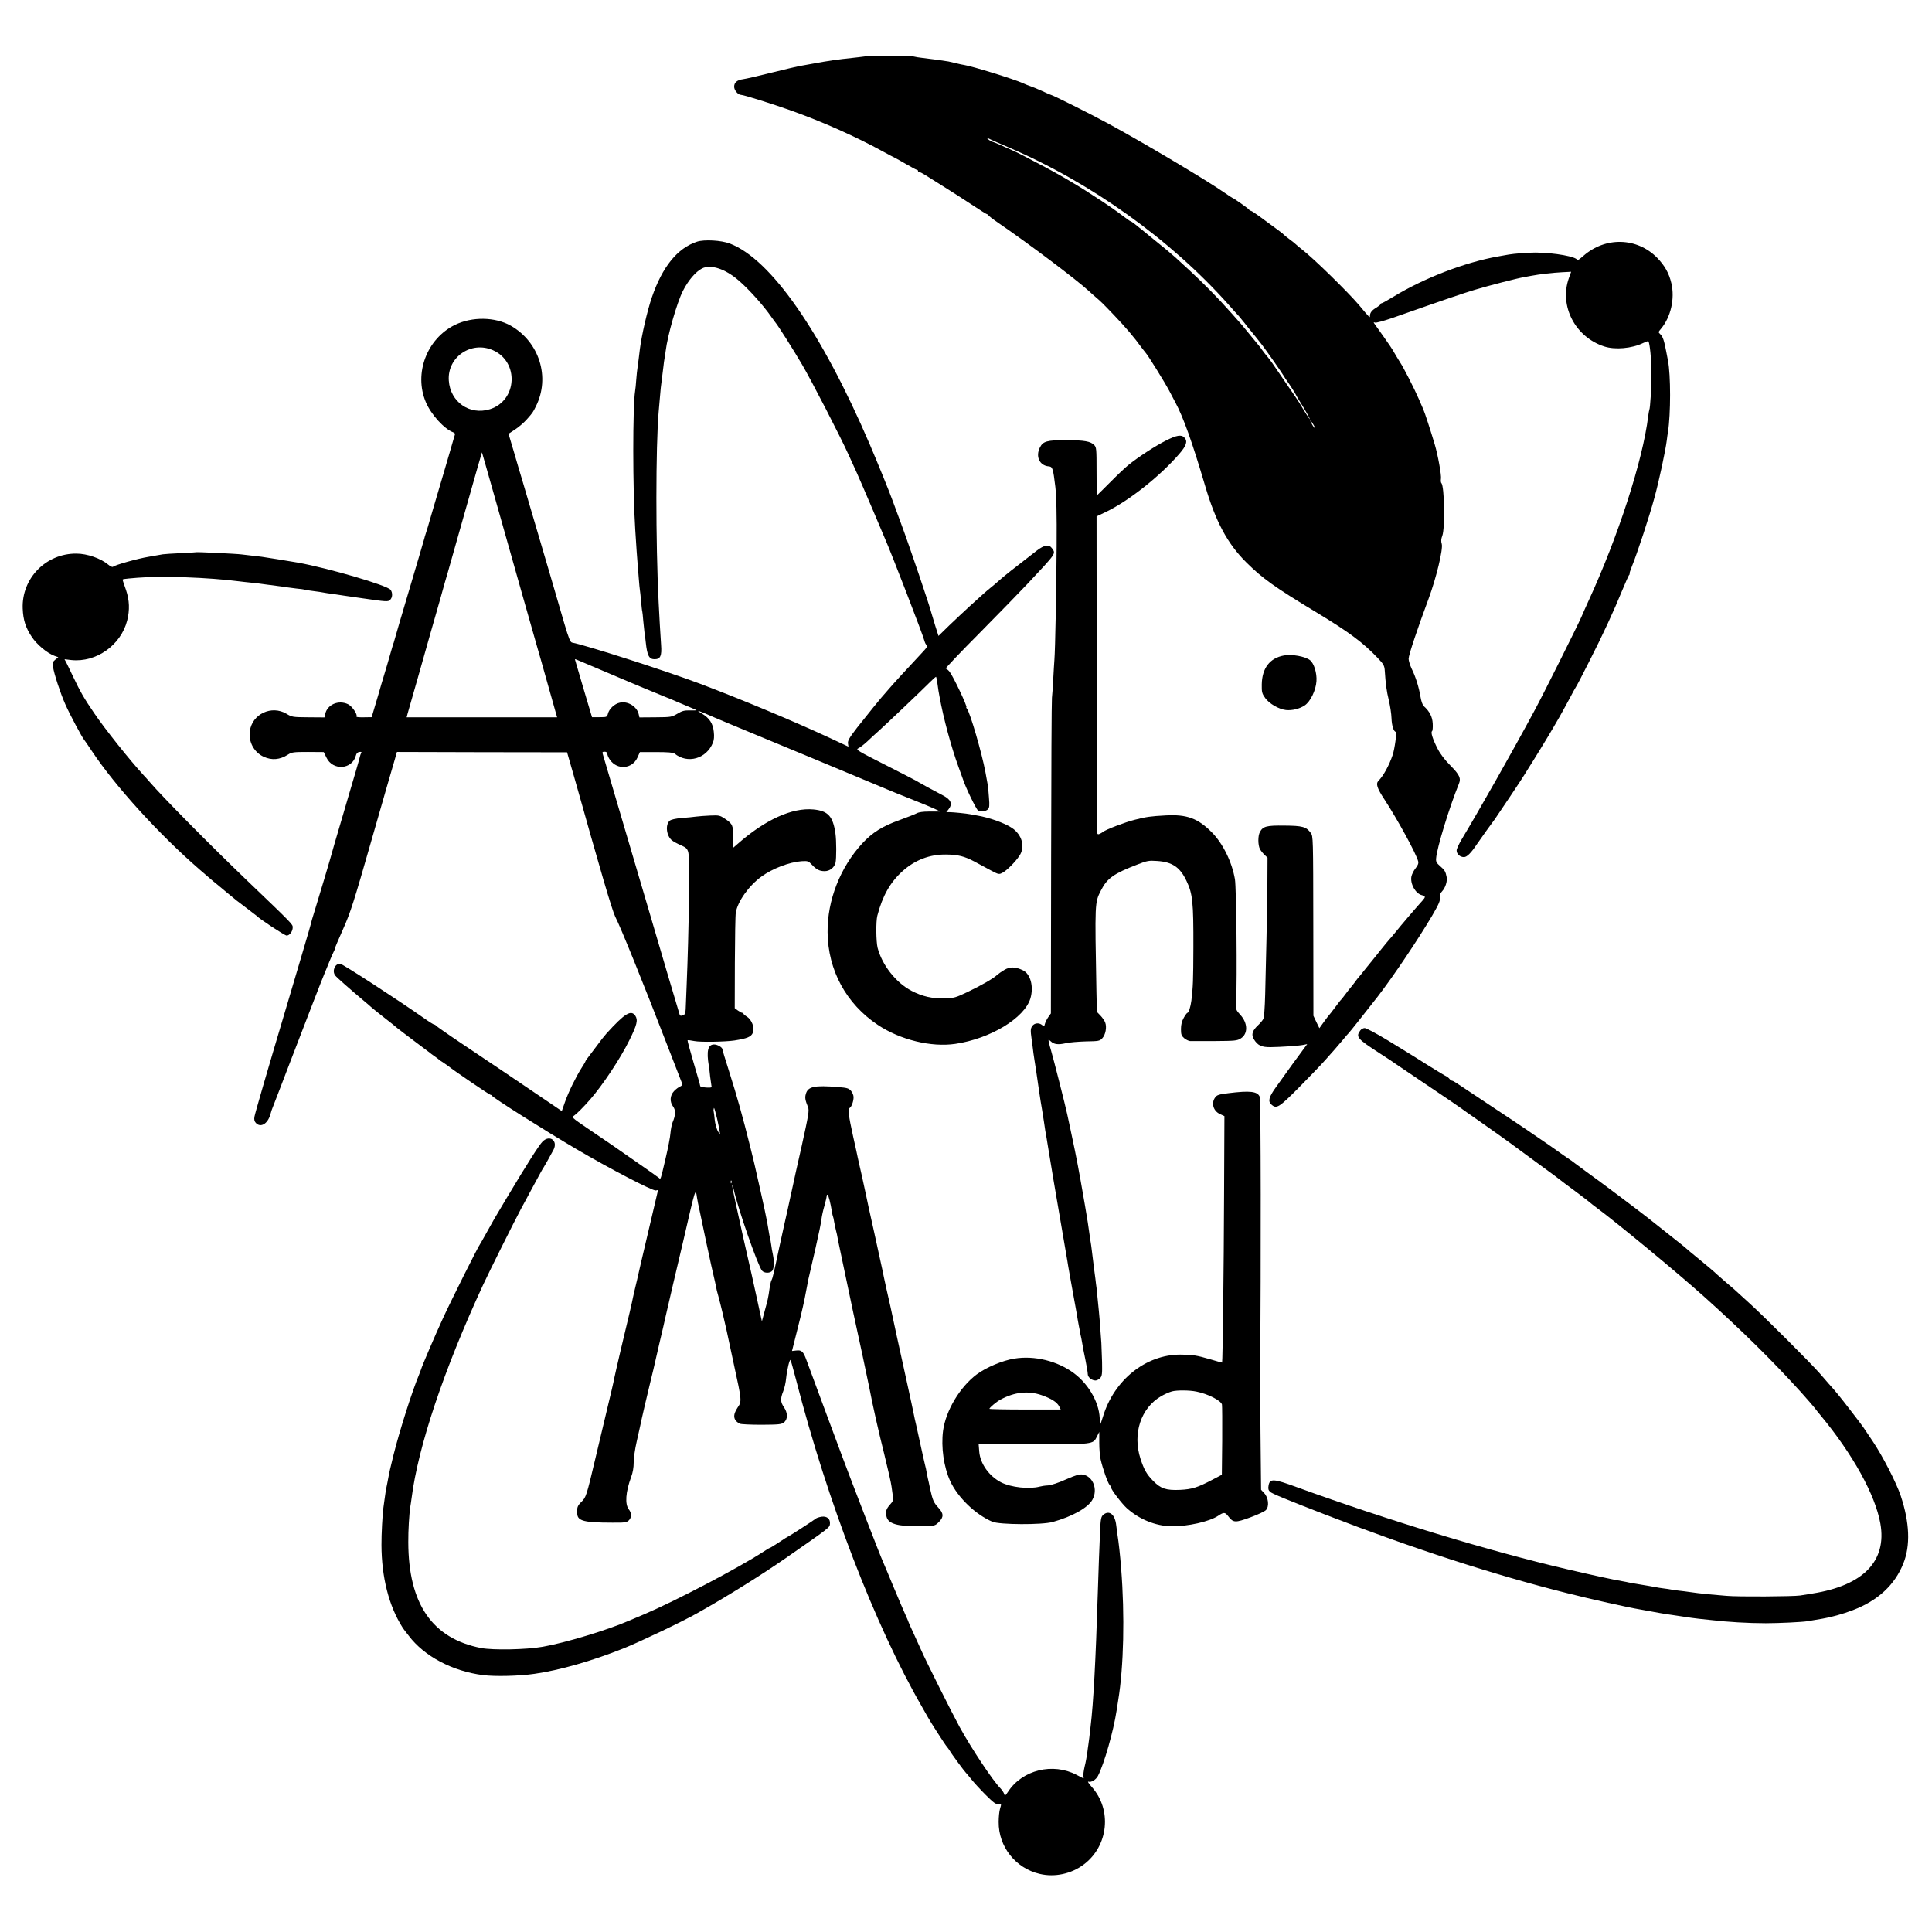 <?xml version="1.0" standalone="no"?>
<!DOCTYPE svg PUBLIC "-//W3C//DTD SVG 20010904//EN"
 "http://www.w3.org/TR/2001/REC-SVG-20010904/DTD/svg10.dtd">
<svg version="1.0" xmlns="http://www.w3.org/2000/svg"
 width="1650pt" height="1650pt" viewBox="0 0 1650 1650"
 preserveAspectRatio="xMidYMid meet">
<g transform="translate(0,1650) scale(0.1,-0.1)"
fill="#000000" stroke="none">
<path d="M7386 16018 c-26 -4 -76 -9 -110 -13 -109 -11 -209 -25 -336 -49 -47
-8 -99 -18 -117 -21 -18 -3 -122 -28 -232 -55 -110 -28 -220 -53 -243 -56 -53
-7 -78 -28 -78 -65 0 -29 33 -69 58 -69 23 0 268 -77 428 -134 272 -97 552
-222 789 -352 44 -24 89 -48 100 -53 11 -5 55 -30 98 -55 43 -25 82 -46 87
-46 6 0 10 -4 10 -10 0 -5 5 -10 12 -10 7 0 28 -11 47 -23 20 -13 90 -57 156
-98 66 -41 175 -111 243 -156 69 -46 128 -83 133 -83 5 0 9 -3 9 -7 1 -5 37
-33 81 -63 270 -185 667 -484 779 -586 19 -18 45 -41 57 -51 46 -39 61 -54
153 -150 105 -110 175 -192 245 -289 11 -15 25 -32 30 -38 19 -20 162 -250
202 -326 22 -41 44 -84 50 -95 69 -128 145 -341 254 -710 91 -310 192 -498
352 -657 140 -139 242 -212 605 -431 274 -166 393 -255 516 -384 51 -53 59
-68 62 -105 8 -121 16 -181 35 -258 11 -47 22 -116 23 -155 2 -62 19 -115 37
-115 10 0 -10 -147 -27 -197 -29 -87 -79 -179 -121 -221 -25 -25 -13 -63 51
-160 112 -172 271 -462 288 -529 4 -16 -3 -34 -23 -59 -16 -20 -31 -51 -35
-69 -12 -63 35 -147 89 -160 33 -9 33 -15 5 -47 -41 -44 -193 -222 -233 -273
-22 -27 -45 -54 -51 -60 -5 -5 -37 -44 -70 -85 -32 -41 -61 -77 -64 -80 -3 -3
-32 -39 -65 -80 -32 -41 -64 -80 -70 -86 -5 -7 -19 -24 -30 -40 -11 -15 -25
-32 -30 -38 -6 -6 -24 -29 -40 -51 -16 -22 -34 -44 -39 -50 -6 -5 -31 -37 -55
-70 -25 -33 -47 -62 -51 -65 -3 -3 -23 -29 -44 -58 l-38 -53 -26 53 -25 53 -1
767 c-1 759 -1 767 -22 795 -38 52 -71 61 -224 62 -154 2 -184 -6 -210 -55
-18 -32 -17 -111 0 -145 7 -13 24 -35 39 -49 l26 -25 -1 -210 c-1 -115 -4
-336 -8 -490 -4 -154 -9 -364 -11 -467 -3 -117 -9 -196 -16 -210 -6 -13 -27
-37 -45 -54 -48 -45 -59 -79 -37 -117 33 -55 65 -71 145 -70 86 1 240 11 283
20 l29 6 -25 -34 c-32 -42 -166 -226 -242 -334 -61 -85 -70 -120 -39 -148 44
-40 65 -26 236 146 88 89 190 195 226 236 36 40 72 81 80 90 8 9 37 44 65 76
27 33 52 62 56 65 6 5 180 225 246 310 136 177 341 482 463 688 58 100 71 129
67 155 -3 23 2 37 20 56 27 29 45 86 38 120 -9 47 -17 61 -55 93 -32 28 -38
39 -35 68 6 87 114 439 194 635 20 48 7 77 -71 156 -48 48 -87 99 -110 144
-41 79 -61 142 -48 150 5 3 8 32 6 65 -3 59 -27 105 -77 150 -10 9 -22 44 -28
82 -14 82 -40 166 -75 237 -14 30 -26 69 -26 85 0 32 77 261 170 511 66 178
126 426 113 470 -7 22 -6 42 5 70 24 67 18 423 -8 449 -5 5 -6 21 -4 36 6 28
-26 205 -53 295 -34 114 -85 272 -98 300 -7 17 -25 57 -39 90 -40 91 -127 263
-161 314 -16 25 -38 63 -50 83 -11 21 -49 78 -85 128 -36 50 -71 100 -79 111
-12 17 -12 19 2 14 8 -4 73 14 144 38 467 164 602 210 708 242 120 36 360 98
425 109 19 3 46 8 60 11 69 13 169 25 261 30 l77 4 -20 -56 c-83 -237 55 -502
303 -582 92 -30 236 -17 331 29 23 11 43 18 45 16 13 -13 27 -158 27 -286 0
-110 -11 -286 -18 -299 -2 -3 -6 -28 -10 -56 -45 -374 -257 -1029 -511 -1580
-17 -38 -45 -99 -60 -135 -38 -86 -329 -668 -398 -795 -189 -352 -479 -863
-623 -1102 -24 -40 -44 -83 -44 -96 0 -31 29 -57 63 -57 25 0 61 36 110 110
19 29 142 200 154 215 11 14 247 367 253 380 3 5 18 30 34 55 36 55 181 292
208 340 11 19 37 64 58 100 20 36 59 106 85 155 26 50 51 95 55 100 5 6 55
102 112 215 115 225 211 433 283 610 26 63 52 121 57 128 6 6 8 12 5 12 -3 0
6 28 20 63 44 107 151 432 192 585 40 145 95 404 106 492 3 25 7 56 10 70 24
155 24 488 0 610 -3 14 -9 49 -15 78 -17 91 -29 128 -50 147 -19 18 -19 18 6
48 83 99 119 256 88 388 -20 86 -57 151 -122 218 -172 174 -441 181 -629 16
-29 -26 -53 -42 -53 -37 0 29 -195 64 -355 65 -65 0 -184 -9 -230 -17 -11 -2
-51 -9 -90 -16 -284 -50 -634 -185 -898 -346 -49 -30 -92 -54 -98 -54 -5 0 -9
-4 -9 -8 0 -4 -15 -16 -32 -27 -40 -23 -57 -44 -58 -70 -1 -22 4 -27 -93 89
-95 112 -388 399 -488 476 -18 14 -40 32 -48 40 -9 9 -34 29 -56 45 -22 16
-44 34 -50 40 -9 11 -41 34 -217 163 -31 23 -61 42 -67 42 -5 0 -11 4 -13 9
-3 8 -135 101 -143 101 -2 0 -32 20 -67 44 -152 106 -690 426 -992 590 -145
79 -479 246 -491 246 -3 0 -38 15 -78 34 -40 18 -84 36 -97 40 -14 4 -43 16
-65 26 -80 36 -427 143 -500 155 -11 1 -42 8 -70 15 -27 6 -57 13 -65 15 -26
5 -162 24 -220 30 -30 3 -64 9 -75 12 -28 9 -360 10 -419 1z m1072 -708 c9 -5
78 -35 152 -67 705 -301 1382 -785 1880 -1342 41 -47 82 -92 90 -100 8 -9 31
-37 50 -61 19 -25 42 -54 52 -65 14 -17 66 -81 96 -120 33 -43 163 -228 182
-260 13 -22 28 -44 33 -50 12 -15 77 -116 77 -121 0 -2 15 -27 33 -56 49 -79
88 -148 83 -148 -3 0 -46 67 -91 143 -5 9 -54 81 -108 159 -54 79 -109 159
-122 178 -13 19 -32 44 -42 55 -10 11 -29 36 -43 55 -13 19 -27 37 -30 40 -3
3 -34 41 -70 85 -66 82 -73 90 -157 184 -124 140 -240 257 -362 370 -52 47
-107 98 -123 113 -17 15 -48 42 -70 60 -23 18 -71 58 -108 88 -37 30 -84 69
-104 85 -21 17 -51 40 -66 53 -15 12 -31 22 -34 22 -4 0 -34 22 -69 48 -34 27
-120 87 -192 134 -113 74 -150 98 -243 153 -86 52 -206 118 -297 165 -60 31
-119 62 -130 68 -11 6 -49 25 -85 41 -36 15 -86 38 -112 50 -26 11 -51 21 -55
21 -10 1 -49 30 -40 30 4 0 15 -4 25 -10z m2772 -2465 c0 -5 -9 5 -20 23 -26
42 -26 56 0 17 11 -16 20 -34 20 -40z"/>
<path d="M5953 14436 c-167 -55 -296 -213 -386 -476 -38 -110 -87 -322 -102
-440 -2 -19 -7 -60 -11 -90 -4 -30 -8 -64 -10 -75 -2 -11 -7 -54 -10 -95 -3
-41 -7 -86 -10 -100 -21 -131 -21 -837 1 -1180 9 -145 17 -259 20 -290 2 -19
6 -75 10 -125 4 -49 8 -97 10 -105 2 -8 6 -51 10 -95 4 -44 8 -82 10 -85 1 -3
6 -41 9 -85 4 -44 9 -91 11 -105 3 -14 7 -47 10 -75 12 -113 28 -145 75 -145
50 0 63 28 56 122 -6 90 -16 254 -21 364 -26 511 -25 1333 0 1624 2 25 7 77
10 115 5 66 10 116 21 195 3 19 7 55 10 80 2 25 7 55 9 67 3 12 7 41 10 65 17
137 96 412 147 513 46 91 109 164 163 192 73 38 198 -2 313 -102 86 -73 215
-217 282 -315 14 -19 28 -39 33 -45 23 -27 149 -226 225 -355 82 -139 331
-622 402 -780 18 -41 48 -106 66 -145 17 -38 78 -178 134 -310 56 -132 105
-249 110 -260 42 -92 324 -821 335 -868 4 -15 11 -30 16 -33 16 -9 10 -20 -47
-80 -104 -111 -231 -249 -265 -289 -19 -22 -36 -42 -39 -45 -17 -16 -167 -201
-239 -293 -68 -88 -82 -113 -79 -136 l4 -28 -160 75 c-326 151 -757 330 -1111
464 -304 114 -975 329 -1089 350 -15 2 -29 35 -68 168 -26 91 -57 194 -67 230
-11 36 -35 119 -54 185 -47 161 -213 723 -237 805 -11 36 -42 139 -68 230
l-49 165 56 37 c31 20 76 59 99 85 53 60 52 59 79 113 124 248 29 550 -216
689 -134 75 -329 78 -476 6 -240 -118 -352 -415 -248 -660 45 -106 157 -229
235 -258 10 -3 16 -12 13 -19 -2 -7 -25 -83 -49 -168 -25 -85 -72 -247 -106
-360 -33 -113 -68 -230 -76 -260 -9 -30 -19 -62 -22 -70 -3 -8 -6 -20 -7 -25
-2 -10 -79 -270 -125 -425 -57 -190 -132 -447 -135 -460 -2 -8 -4 -15 -5 -15
-1 0 -3 -7 -5 -15 -2 -8 -24 -85 -49 -170 -26 -85 -48 -162 -51 -170 -3 -14
-40 -138 -69 -235 l-12 -40 -67 -1 c-37 -1 -65 2 -62 5 11 19 -38 90 -73 107
-82 39 -179 -4 -195 -86 l-6 -27 -138 1 c-133 1 -140 2 -186 30 -128 76 -293
-2 -313 -147 -13 -92 35 -182 118 -220 69 -32 139 -26 207 18 33 21 47 23 171
23 l135 -1 23 -47 c54 -114 219 -103 251 16 5 20 15 30 30 32 15 2 21 0 17 -7
-4 -6 -9 -19 -11 -28 -3 -18 -51 -182 -102 -353 -14 -47 -31 -105 -38 -130 -7
-25 -30 -101 -50 -170 -20 -69 -41 -138 -45 -155 -12 -47 -117 -400 -147 -495
-14 -47 -27 -89 -29 -95 -5 -24 -36 -133 -89 -310 -88 -298 -102 -344 -129
-435 -156 -523 -269 -911 -273 -938 -4 -23 0 -39 12 -52 40 -44 101 -9 124 72
6 24 16 52 21 63 5 11 72 187 150 390 143 372 271 704 295 760 7 17 25 59 39
95 15 36 31 73 36 82 6 10 10 22 10 27 0 5 32 81 71 168 63 142 89 222 245
768 96 336 184 640 195 676 l19 67 727 -2 726 -1 59 -205 c32 -113 67 -236 78
-275 15 -57 100 -355 174 -610 52 -177 87 -287 100 -313 45 -86 244 -578 448
-1107 66 -170 122 -316 125 -322 3 -7 -6 -17 -18 -22 -13 -5 -37 -23 -52 -39
-36 -38 -39 -91 -8 -133 23 -32 22 -71 -5 -135 -7 -17 -15 -58 -18 -91 -2 -33
-21 -129 -41 -214 -45 -192 -42 -183 -57 -169 -7 6 -87 63 -178 126 -91 63
-194 135 -230 160 -36 25 -127 87 -203 138 -136 93 -137 94 -113 109 22 15 82
75 136 137 106 121 259 351 335 506 65 131 75 172 51 209 -36 54 -90 21 -247
-152 -14 -15 -56 -68 -92 -118 -37 -49 -71 -95 -77 -102 -5 -7 -10 -15 -10
-17 0 -3 -15 -29 -34 -58 -49 -78 -110 -202 -141 -290 l-27 -77 -137 93 c-189
129 -467 316 -721 486 -118 79 -216 148 -218 152 -2 4 -8 8 -14 8 -5 0 -44 24
-86 54 -222 156 -699 466 -718 466 -44 0 -70 -63 -41 -101 12 -16 131 -121
236 -209 30 -25 62 -52 70 -60 9 -8 48 -40 86 -70 106 -83 106 -83 139 -111
17 -14 85 -65 151 -115 66 -49 122 -91 125 -94 3 -3 21 -17 40 -30 19 -13 37
-27 40 -30 3 -3 18 -14 35 -24 16 -11 34 -23 40 -28 46 -38 355 -248 364 -248
5 0 11 -4 13 -8 6 -16 446 -294 716 -453 285 -168 658 -362 683 -356 10 3 19
4 19 3 0 -1 -32 -137 -71 -302 -39 -164 -72 -308 -75 -319 -2 -11 -17 -76 -33
-145 -17 -69 -32 -136 -35 -150 -5 -29 -35 -160 -105 -450 -26 -113 -52 -223
-56 -245 -3 -22 -31 -139 -60 -260 -29 -121 -74 -310 -100 -420 -76 -322 -80
-333 -120 -372 -34 -33 -39 -49 -35 -103 4 -59 60 -74 296 -74 106 -1 125 1
143 18 26 24 27 63 1 96 -34 44 -27 147 20 275 15 40 22 82 22 125 0 36 11
115 25 175 14 61 27 119 29 130 6 34 74 327 89 385 15 58 27 111 76 325 17 72
32 137 34 145 2 8 10 44 18 80 8 36 38 164 66 285 29 121 67 285 86 365 107
465 105 459 118 370 3 -19 12 -67 21 -105 8 -39 17 -82 20 -95 4 -22 72 -342
81 -380 2 -8 10 -45 19 -83 9 -37 18 -79 21 -95 2 -15 11 -52 20 -82 20 -73
50 -200 69 -286 8 -38 37 -174 65 -303 67 -306 67 -309 30 -363 -43 -64 -37
-108 19 -137 9 -5 93 -9 185 -9 151 1 170 3 192 20 34 26 34 81 0 130 -30 44
-31 72 -6 136 11 26 22 77 25 112 8 75 30 167 38 154 3 -5 24 -81 47 -169 267
-1038 675 -2099 1074 -2790 22 -38 45 -79 51 -90 20 -37 150 -240 163 -253 7
-8 18 -23 25 -35 10 -20 125 -176 137 -187 3 -3 24 -27 46 -55 21 -27 77 -88
123 -134 68 -68 88 -82 108 -78 27 5 28 4 14 -43 -6 -19 -11 -69 -11 -110 -2
-211 144 -396 351 -444 127 -30 269 0 375 80 212 158 244 469 68 664 -25 28
-37 47 -28 44 23 -9 64 15 82 49 53 103 133 385 159 557 3 19 9 60 14 90 47
285 57 724 25 1125 -9 116 -21 224 -31 285 -2 14 -7 51 -11 83 -10 94 -60 133
-111 90 -18 -16 -22 -33 -27 -138 -7 -160 -13 -321 -20 -545 -17 -552 -37
-929 -61 -1125 -8 -73 -15 -130 -19 -155 -2 -14 -7 -47 -10 -75 -4 -27 -13
-78 -22 -113 -8 -35 -13 -72 -10 -83 3 -11 2 -19 -1 -17 -4 2 -30 15 -58 30
-202 106 -462 43 -584 -143 -27 -39 -28 -40 -35 -18 -4 12 -18 32 -30 45 -65
65 -246 337 -349 524 -61 111 -294 576 -330 660 -16 36 -46 102 -67 148 -22
46 -39 85 -39 87 0 3 -11 28 -24 57 -14 29 -61 141 -106 248 -44 107 -85 204
-90 215 -21 44 -265 676 -343 885 -19 52 -91 246 -160 430 -68 184 -135 364
-148 400 -28 78 -42 92 -89 86 l-36 -4 52 207 c29 113 57 238 63 276 7 39 18
97 25 130 8 33 35 152 61 265 26 113 49 225 51 250 3 25 14 75 25 112 10 36
19 74 19 83 0 9 4 14 8 11 8 -5 25 -70 37 -145 3 -19 7 -37 9 -40 2 -3 7 -24
10 -46 4 -22 11 -56 16 -75 5 -19 12 -48 14 -65 3 -16 8 -41 11 -55 3 -14 12
-54 19 -90 26 -121 98 -465 101 -480 31 -139 135 -625 140 -655 26 -139 79
-374 126 -560 31 -126 60 -252 63 -280 4 -27 9 -66 12 -87 4 -30 0 -41 -25
-68 -33 -37 -41 -62 -29 -105 15 -59 96 -82 278 -79 137 2 133 1 168 35 43 42
42 74 -4 123 -41 45 -48 62 -70 159 -8 40 -17 81 -20 92 -2 11 -7 34 -10 50
-2 17 -9 46 -14 65 -5 19 -11 46 -14 60 -10 48 -45 206 -60 273 -9 37 -18 79
-21 95 -2 15 -32 151 -65 302 -50 225 -121 551 -135 620 -2 8 -17 76 -34 150
-16 74 -32 146 -34 160 -3 14 -35 160 -71 325 -37 165 -69 311 -71 325 -3 14
-18 84 -34 157 -17 72 -32 142 -35 155 -2 12 -20 95 -40 183 -39 177 -46 233
-29 243 16 10 33 57 33 92 0 16 -10 40 -22 54 -20 22 -34 26 -108 32 -206 17
-261 5 -278 -60 -9 -31 -5 -52 19 -112 11 -28 5 -64 -55 -335 -38 -167 -70
-311 -71 -319 -2 -8 -13 -59 -25 -114 -12 -54 -23 -106 -25 -115 -2 -9 -13
-59 -25 -111 -12 -52 -32 -144 -45 -205 -47 -221 -56 -260 -65 -276 -8 -16
-14 -43 -25 -123 -3 -22 -12 -62 -20 -90 -8 -28 -19 -71 -26 -96 l-12 -45 -48
220 c-26 121 -57 258 -68 305 -11 47 -30 130 -42 185 -28 124 -26 115 -32 145
-3 14 -19 88 -36 164 -17 76 -30 141 -27 143 2 3 7 -11 11 -29 33 -158 207
-658 243 -700 19 -23 71 -23 88 0 15 20 17 79 5 137 -5 22 -12 61 -15 87 -4
26 -8 53 -11 60 -2 7 -6 29 -9 48 -13 90 -40 215 -121 571 -2 9 -19 81 -39
160 -64 256 -109 418 -181 645 -30 94 -55 176 -55 182 0 17 -42 42 -71 42 -53
0 -67 -55 -45 -185 3 -16 8 -57 11 -90 4 -33 9 -68 11 -78 5 -15 -1 -17 -45
-15 -28 2 -51 8 -51 13 0 6 -25 95 -56 198 -31 104 -54 190 -52 193 3 2 29 -1
59 -7 48 -10 259 -7 341 5 109 17 144 31 158 67 17 40 -10 112 -51 136 -16 10
-29 21 -29 25 0 4 -5 8 -10 8 -6 0 -23 9 -38 20 l-27 20 1 388 c1 213 4 405 8
427 15 95 111 230 218 308 94 69 238 124 343 132 54 3 59 2 89 -30 39 -42 66
-55 109 -55 44 0 83 31 93 73 8 38 8 187 -1 249 -21 147 -63 193 -188 205
-183 17 -413 -88 -648 -295 l-38 -33 1 88 c1 102 -5 117 -71 161 -44 29 -50
30 -126 27 -44 -2 -98 -6 -120 -9 -22 -3 -77 -9 -123 -12 -54 -5 -90 -13 -102
-23 -40 -34 -29 -131 20 -169 14 -11 48 -29 76 -41 43 -19 53 -28 62 -59 14
-48 6 -670 -14 -1142 -4 -85 -7 -175 -8 -199 -2 -36 -6 -46 -24 -52 -15 -6
-24 -5 -27 4 -4 10 -192 646 -271 917 -23 77 -365 1237 -384 1303 -8 24 -6 27
14 27 15 0 22 -6 23 -20 1 -11 11 -34 23 -50 63 -89 190 -77 234 20 l21 47
140 0 c96 0 145 -4 155 -12 111 -92 274 -46 329 93 9 22 12 53 7 93 -7 70 -37
116 -100 154 -64 39 -39 31 109 -34 29 -13 142 -60 830 -345 341 -142 629
-262 640 -267 11 -5 121 -50 245 -99 124 -49 216 -90 205 -91 -11 0 -53 0 -94
0 -46 0 -84 -5 -100 -14 -14 -8 -81 -34 -149 -59 -148 -53 -231 -106 -317
-198 -189 -205 -300 -487 -297 -760 3 -324 159 -611 429 -791 192 -128 456
-192 661 -162 300 44 591 220 642 388 30 102 1 210 -65 241 -63 30 -110 31
-157 3 -24 -14 -52 -34 -63 -44 -32 -30 -135 -89 -252 -145 -101 -48 -114 -52
-193 -54 -106 -4 -193 16 -285 64 -134 70 -252 221 -290 368 -13 54 -15 225
-2 274 44 169 110 285 214 379 106 96 233 145 373 143 101 -1 155 -14 242 -60
40 -22 104 -56 141 -76 66 -35 69 -35 98 -20 36 18 111 93 145 145 52 76 23
181 -65 239 -63 42 -195 89 -300 106 -18 3 -43 8 -55 10 -30 6 -146 18 -178
18 l-26 0 19 24 c36 46 22 82 -46 118 -82 43 -200 107 -210 114 -5 5 -129 69
-275 143 -247 125 -264 135 -240 146 14 6 48 32 76 58 28 27 73 68 100 92 58
52 368 346 435 414 26 26 50 47 53 47 2 0 8 -26 12 -57 5 -32 8 -60 9 -63 1
-3 5 -25 9 -50 33 -183 101 -434 162 -600 19 -52 36 -99 38 -105 21 -67 113
-257 129 -267 21 -13 65 -8 83 9 14 14 16 30 10 102 -3 48 -8 95 -10 106 -2
11 -11 61 -20 110 -31 166 -131 509 -158 543 -6 6 -8 12 -5 12 13 0 -112 264
-143 303 -12 15 -27 27 -33 27 -7 0 123 137 288 303 165 167 350 357 412 423
248 265 241 254 207 302 -25 35 -65 29 -129 -20 -210 -162 -277 -215 -325
-258 -15 -14 -45 -39 -66 -56 -22 -18 -51 -42 -65 -55 -14 -13 -66 -60 -115
-104 -48 -44 -129 -120 -179 -168 l-90 -88 -28 88 c-15 48 -29 95 -31 103 -15
63 -188 574 -261 770 -32 85 -64 173 -72 195 -24 68 -132 333 -195 480 -413
962 -845 1582 -1195 1715 -73 28 -218 36 -280 16z m-1743 -927 c225 -99 208
-430 -26 -504 -173 -54 -339 62 -351 245 -14 200 191 341 377 259z m5 -1219
c168 -595 354 -1252 374 -1320 11 -36 47 -164 81 -285 34 -121 68 -241 75
-266 l13 -45 -643 0 -642 0 8 31 c5 16 45 158 90 315 44 157 93 330 109 385
16 55 52 181 80 280 27 99 56 200 64 225 7 25 75 266 152 537 76 270 140 491
140 490 1 -1 45 -157 99 -347z m890 -1500 c94 -40 184 -78 200 -85 50 -22 264
-111 360 -150 50 -20 104 -42 120 -50 17 -7 59 -25 95 -40 36 -15 66 -28 68
-30 2 -2 -23 -3 -55 -2 -49 1 -68 -4 -109 -29 -48 -28 -53 -29 -186 -30 l-137
-1 -6 26 c-14 67 -94 116 -162 100 -44 -9 -91 -53 -101 -94 -8 -29 -9 -30 -72
-30 l-64 0 -73 245 c-40 135 -73 247 -73 249 0 2 6 1 13 -2 6 -3 89 -38 182
-77z m1044 -3975 c0 -5 -9 7 -20 27 -10 21 -22 64 -25 95 -3 32 -7 64 -9 71
-3 6 -1 20 2 29 5 13 51 -184 52 -222z m98 -417 c-3 -8 -6 -5 -6 6 -1 11 2 17
5 13 3 -3 4 -12 1 -19z"/>
<path d="M9959 12738 c-87 -43 -238 -141 -324 -211 -27 -22 -98 -89 -157 -149
-59 -59 -108 -108 -110 -108 -2 0 -3 92 -3 205 0 194 -1 205 -21 225 -31 31
-83 40 -237 41 -165 0 -199 -9 -226 -63 -39 -78 -2 -155 76 -161 32 -3 37 -17
56 -175 9 -80 13 -227 11 -505 -2 -368 -12 -883 -19 -972 -2 -22 -6 -96 -10
-165 -3 -69 -9 -141 -11 -160 -3 -19 -6 -634 -7 -1365 l-2 -1330 -22 -31 c-12
-17 -25 -43 -29 -58 -6 -25 -8 -26 -23 -11 -27 23 -68 19 -86 -9 -14 -21 -15
-36 -5 -108 6 -45 14 -101 16 -123 3 -22 7 -49 9 -60 3 -17 21 -132 41 -275 8
-56 14 -91 24 -150 5 -30 12 -73 15 -95 11 -78 15 -100 20 -125 2 -14 7 -38 9
-55 13 -85 83 -501 123 -730 25 -143 46 -269 48 -280 1 -11 12 -72 23 -135 12
-63 24 -131 27 -150 3 -19 12 -69 20 -110 8 -41 16 -91 19 -110 3 -19 8 -46
11 -60 3 -14 8 -38 10 -55 3 -16 8 -37 10 -45 2 -8 6 -31 9 -50 3 -19 14 -79
26 -134 11 -54 20 -109 20 -122 0 -26 34 -54 66 -54 11 0 29 9 40 21 16 18 18
35 16 137 -2 64 -5 137 -6 162 -14 193 -18 248 -21 270 -2 14 -6 59 -10 100
-4 41 -8 86 -10 100 -2 14 -7 50 -10 80 -4 30 -8 64 -10 75 -2 19 -9 72 -21
170 -2 22 -7 51 -9 65 -3 14 -7 41 -9 60 -10 72 -22 155 -30 196 -2 12 -7 39
-10 60 -9 53 -35 203 -41 234 -3 14 -7 37 -10 53 -3 15 -7 39 -10 55 -6 32
-11 58 -25 127 -14 69 -16 77 -40 190 -12 55 -23 109 -26 121 -11 55 -116 470
-138 544 -14 46 -23 86 -21 88 2 3 11 -3 20 -12 26 -25 62 -30 124 -16 31 8
109 14 174 16 111 2 119 3 141 27 28 30 40 95 25 134 -5 15 -24 42 -41 60
l-30 31 -4 169 c-14 773 -15 763 39 869 52 103 109 143 309 220 85 33 99 36
169 31 130 -8 197 -53 252 -170 53 -110 60 -183 59 -567 -1 -289 -3 -335 -17
-455 -7 -54 -23 -105 -34 -105 -4 0 -18 -19 -31 -42 -17 -31 -24 -58 -24 -97
0 -46 4 -57 28 -78 15 -12 37 -23 49 -24 12 0 107 0 211 0 173 1 192 3 222 22
64 39 62 132 -4 203 -36 39 -38 44 -35 101 10 207 2 981 -10 1055 -25 147
-102 305 -197 401 -120 121 -214 155 -395 145 -129 -7 -165 -12 -263 -37 -81
-20 -249 -84 -272 -104 -8 -6 -23 -15 -32 -18 -15 -5 -18 0 -19 31 -1 20 -2
632 -3 1359 l-1 1323 82 39 c193 93 460 304 624 494 63 72 74 110 43 141 -25
26 -66 19 -155 -26z"/>
<path d="M1677 11784 c-1 -1 -60 -5 -132 -8 -71 -3 -141 -8 -155 -10 -14 -3
-68 -12 -120 -21 -97 -16 -288 -70 -304 -85 -5 -5 -22 1 -39 16 -65 55 -182
96 -275 96 -260 2 -468 -212 -458 -469 4 -98 25 -164 78 -243 43 -65 132 -139
193 -161 l33 -12 -25 -20 c-22 -18 -25 -26 -20 -62 8 -58 62 -223 104 -318 37
-85 147 -291 163 -307 3 -3 32 -45 65 -95 202 -303 575 -713 924 -1015 35 -30
73 -63 85 -73 12 -11 38 -33 60 -50 21 -18 60 -49 85 -71 75 -63 83 -68 166
-131 44 -33 82 -62 85 -65 24 -27 242 -170 258 -170 26 0 52 36 52 70 0 26 4
23 -395 405 -309 296 -718 710 -825 835 -12 14 -36 41 -54 60 -122 133 -326
389 -422 530 -87 127 -120 186 -179 310 -25 52 -51 107 -59 122 l-15 28 59 -7
c212 -22 422 127 476 337 23 90 20 174 -10 262 -14 40 -27 77 -28 83 -3 10 -4
10 127 21 207 17 606 3 870 -31 17 -2 57 -7 90 -10 59 -6 84 -9 155 -19 19 -3
58 -8 85 -11 28 -3 59 -8 70 -10 11 -2 49 -7 85 -11 36 -3 68 -8 71 -10 3 -1
28 -6 55 -9 27 -3 60 -8 74 -10 14 -3 43 -7 65 -11 22 -3 51 -7 65 -9 14 -3
121 -18 239 -35 201 -29 215 -30 232 -14 22 20 24 61 5 87 -29 38 -527 184
-791 232 -93 16 -267 44 -310 50 -71 8 -135 16 -171 20 -45 6 -383 22 -387 19z"/>
<path d="M10965 10902 c-121 -22 -187 -109 -189 -248 -1 -65 2 -77 29 -115 35
-49 117 -96 178 -103 53 -5 115 10 159 39 49 32 96 129 101 207 5 70 -21 153
-55 180 -41 32 -155 53 -223 40z"/>
<path d="M11616 7698 c-38 -54 -26 -69 174 -198 63 -41 120 -78 125 -83 6 -4
125 -85 265 -179 140 -94 274 -185 297 -202 23 -17 81 -58 129 -91 80 -55 315
-223 339 -242 6 -5 82 -61 170 -125 138 -100 210 -154 250 -186 6 -4 53 -40
106 -79 53 -40 103 -78 110 -85 8 -7 32 -26 54 -42 182 -135 705 -567 931
-771 317 -285 577 -542 816 -806 39 -43 123 -140 128 -149 3 -4 19 -25 37 -46
277 -334 468 -679 512 -925 57 -321 -146 -530 -579 -598 -36 -6 -83 -13 -105
-17 -59 -9 -537 -12 -630 -3 -44 4 -111 10 -150 13 -68 7 -125 13 -175 21 -14
2 -50 7 -80 10 -30 3 -62 8 -70 10 -8 2 -35 6 -60 9 -25 3 -56 8 -70 11 -14 3
-38 7 -55 10 -16 3 -43 7 -60 10 -16 3 -46 8 -65 11 -19 3 -42 7 -50 9 -8 2
-31 7 -50 10 -79 13 -258 52 -480 104 -661 154 -1526 417 -2305 700 -199 73
-230 75 -241 15 -5 -28 -2 -40 12 -54 17 -16 123 -60 479 -198 740 -286 1428
-510 2058 -668 197 -50 528 -124 617 -138 19 -3 69 -12 110 -20 41 -8 95 -17
120 -21 25 -3 86 -13 135 -20 50 -8 115 -17 145 -20 30 -3 78 -8 105 -11 131
-16 319 -27 465 -27 111 0 315 10 355 17 56 10 94 16 130 22 69 11 178 41 260
73 214 82 357 215 430 398 62 153 54 350 -22 578 -36 109 -154 339 -238 464
-39 57 -74 111 -80 119 -5 9 -57 77 -115 152 -93 121 -130 165 -180 220 -8 9
-44 50 -79 91 -80 91 -460 471 -596 595 -131 120 -144 132 -202 180 -26 23
-60 52 -74 65 -38 36 -75 66 -169 144 -47 38 -90 74 -96 80 -6 5 -27 24 -48
40 -21 17 -75 59 -120 95 -45 36 -113 90 -151 120 -98 77 -409 311 -540 405
-60 44 -112 82 -115 85 -3 3 -12 10 -21 15 -10 6 -86 59 -170 119 -85 59 -293
201 -464 313 -170 113 -322 214 -337 224 -15 10 -31 19 -36 19 -5 0 -16 7 -23
16 -7 9 -20 19 -29 23 -8 3 -72 42 -143 86 -156 98 -138 87 -352 218 -97 59
-187 107 -200 107 -13 0 -31 -10 -39 -22z"/>
<path d="M10491 7164 c-80 -10 -97 -15 -112 -35 -37 -49 -18 -117 41 -144 l37
-17 -3 -681 c-2 -603 -12 -1418 -17 -1424 -1 -1 -47 12 -101 28 -116 34 -154
40 -256 40 -295 0 -565 -216 -660 -529 -12 -40 -24 -72 -26 -72 -2 0 -3 15 -2
33 5 140 -86 309 -220 409 -141 105 -337 153 -509 125 -101 -16 -241 -75 -323
-136 -143 -108 -263 -309 -286 -481 -18 -139 6 -308 61 -429 65 -140 215 -285
360 -347 62 -26 424 -28 516 -2 166 46 300 121 338 189 50 88 6 201 -82 216
-29 4 -57 -4 -144 -42 -64 -29 -126 -49 -153 -51 -25 -1 -56 -6 -70 -10 -90
-24 -246 -7 -330 36 -103 53 -179 160 -187 263 l-5 62 463 0 c520 0 514 -1
547 66 l20 40 0 -93 c0 -51 5 -115 12 -143 17 -75 60 -198 76 -216 8 -8 14
-20 14 -25 0 -17 92 -137 133 -174 107 -96 245 -152 381 -155 138 -2 326 40
400 90 48 32 58 32 87 -6 41 -54 59 -55 187 -8 63 23 123 51 134 63 29 31 21
107 -16 145 l-26 28 -5 494 c-2 272 -4 526 -3 564 8 862 6 2275 -3 2297 -19
48 -83 55 -268 32z m-272 -2549 c96 -19 208 -76 217 -110 2 -11 3 -150 2 -310
l-3 -290 -80 -42 c-127 -67 -175 -82 -277 -87 -119 -5 -164 10 -229 76 -56 57
-78 95 -109 190 -69 214 3 432 175 533 27 16 69 35 94 42 42 11 149 11 210 -2z
m-1324 -30 c83 -29 132 -60 150 -95 l14 -28 -304 0 c-168 0 -305 3 -305 6 0
10 62 62 95 79 120 65 237 77 350 38z"/>
<path d="M4634 6751 c-30 -30 -132 -190 -309 -486 -99 -165 -115 -193 -185
-320 -18 -33 -36 -64 -40 -70 -18 -23 -253 -493 -319 -638 -66 -143 -179 -408
-185 -432 -2 -5 -9 -23 -15 -40 -60 -142 -169 -486 -220 -690 -30 -122 -34
-137 -52 -235 -6 -30 -12 -62 -14 -70 -1 -8 -6 -40 -10 -70 -4 -30 -9 -66 -11
-80 -7 -48 -17 -226 -16 -315 1 -276 63 -520 179 -703 10 -15 20 -29 23 -32 3
-3 17 -21 31 -40 132 -175 373 -303 635 -336 102 -13 310 -8 439 11 212 30
490 109 760 217 142 57 499 227 630 301 243 136 548 326 755 470 377 262 375
261 378 291 5 43 -24 69 -70 63 -20 -3 -43 -10 -50 -16 -16 -14 -228 -151
-233 -151 -2 0 -38 -22 -79 -50 -42 -27 -78 -50 -82 -50 -3 0 -29 -15 -57 -34
-207 -135 -755 -422 -1012 -531 -49 -21 -108 -46 -130 -55 -182 -80 -549 -191
-740 -224 -142 -25 -422 -30 -525 -11 -418 81 -622 377 -623 905 -1 98 8 241
17 300 3 14 7 47 11 74 56 442 275 1096 610 1821 50 109 271 551 324 650 24
44 59 108 77 143 90 166 107 198 114 207 7 10 61 106 87 155 40 77 -31 132
-93 71z"/>
</g>
</svg>
